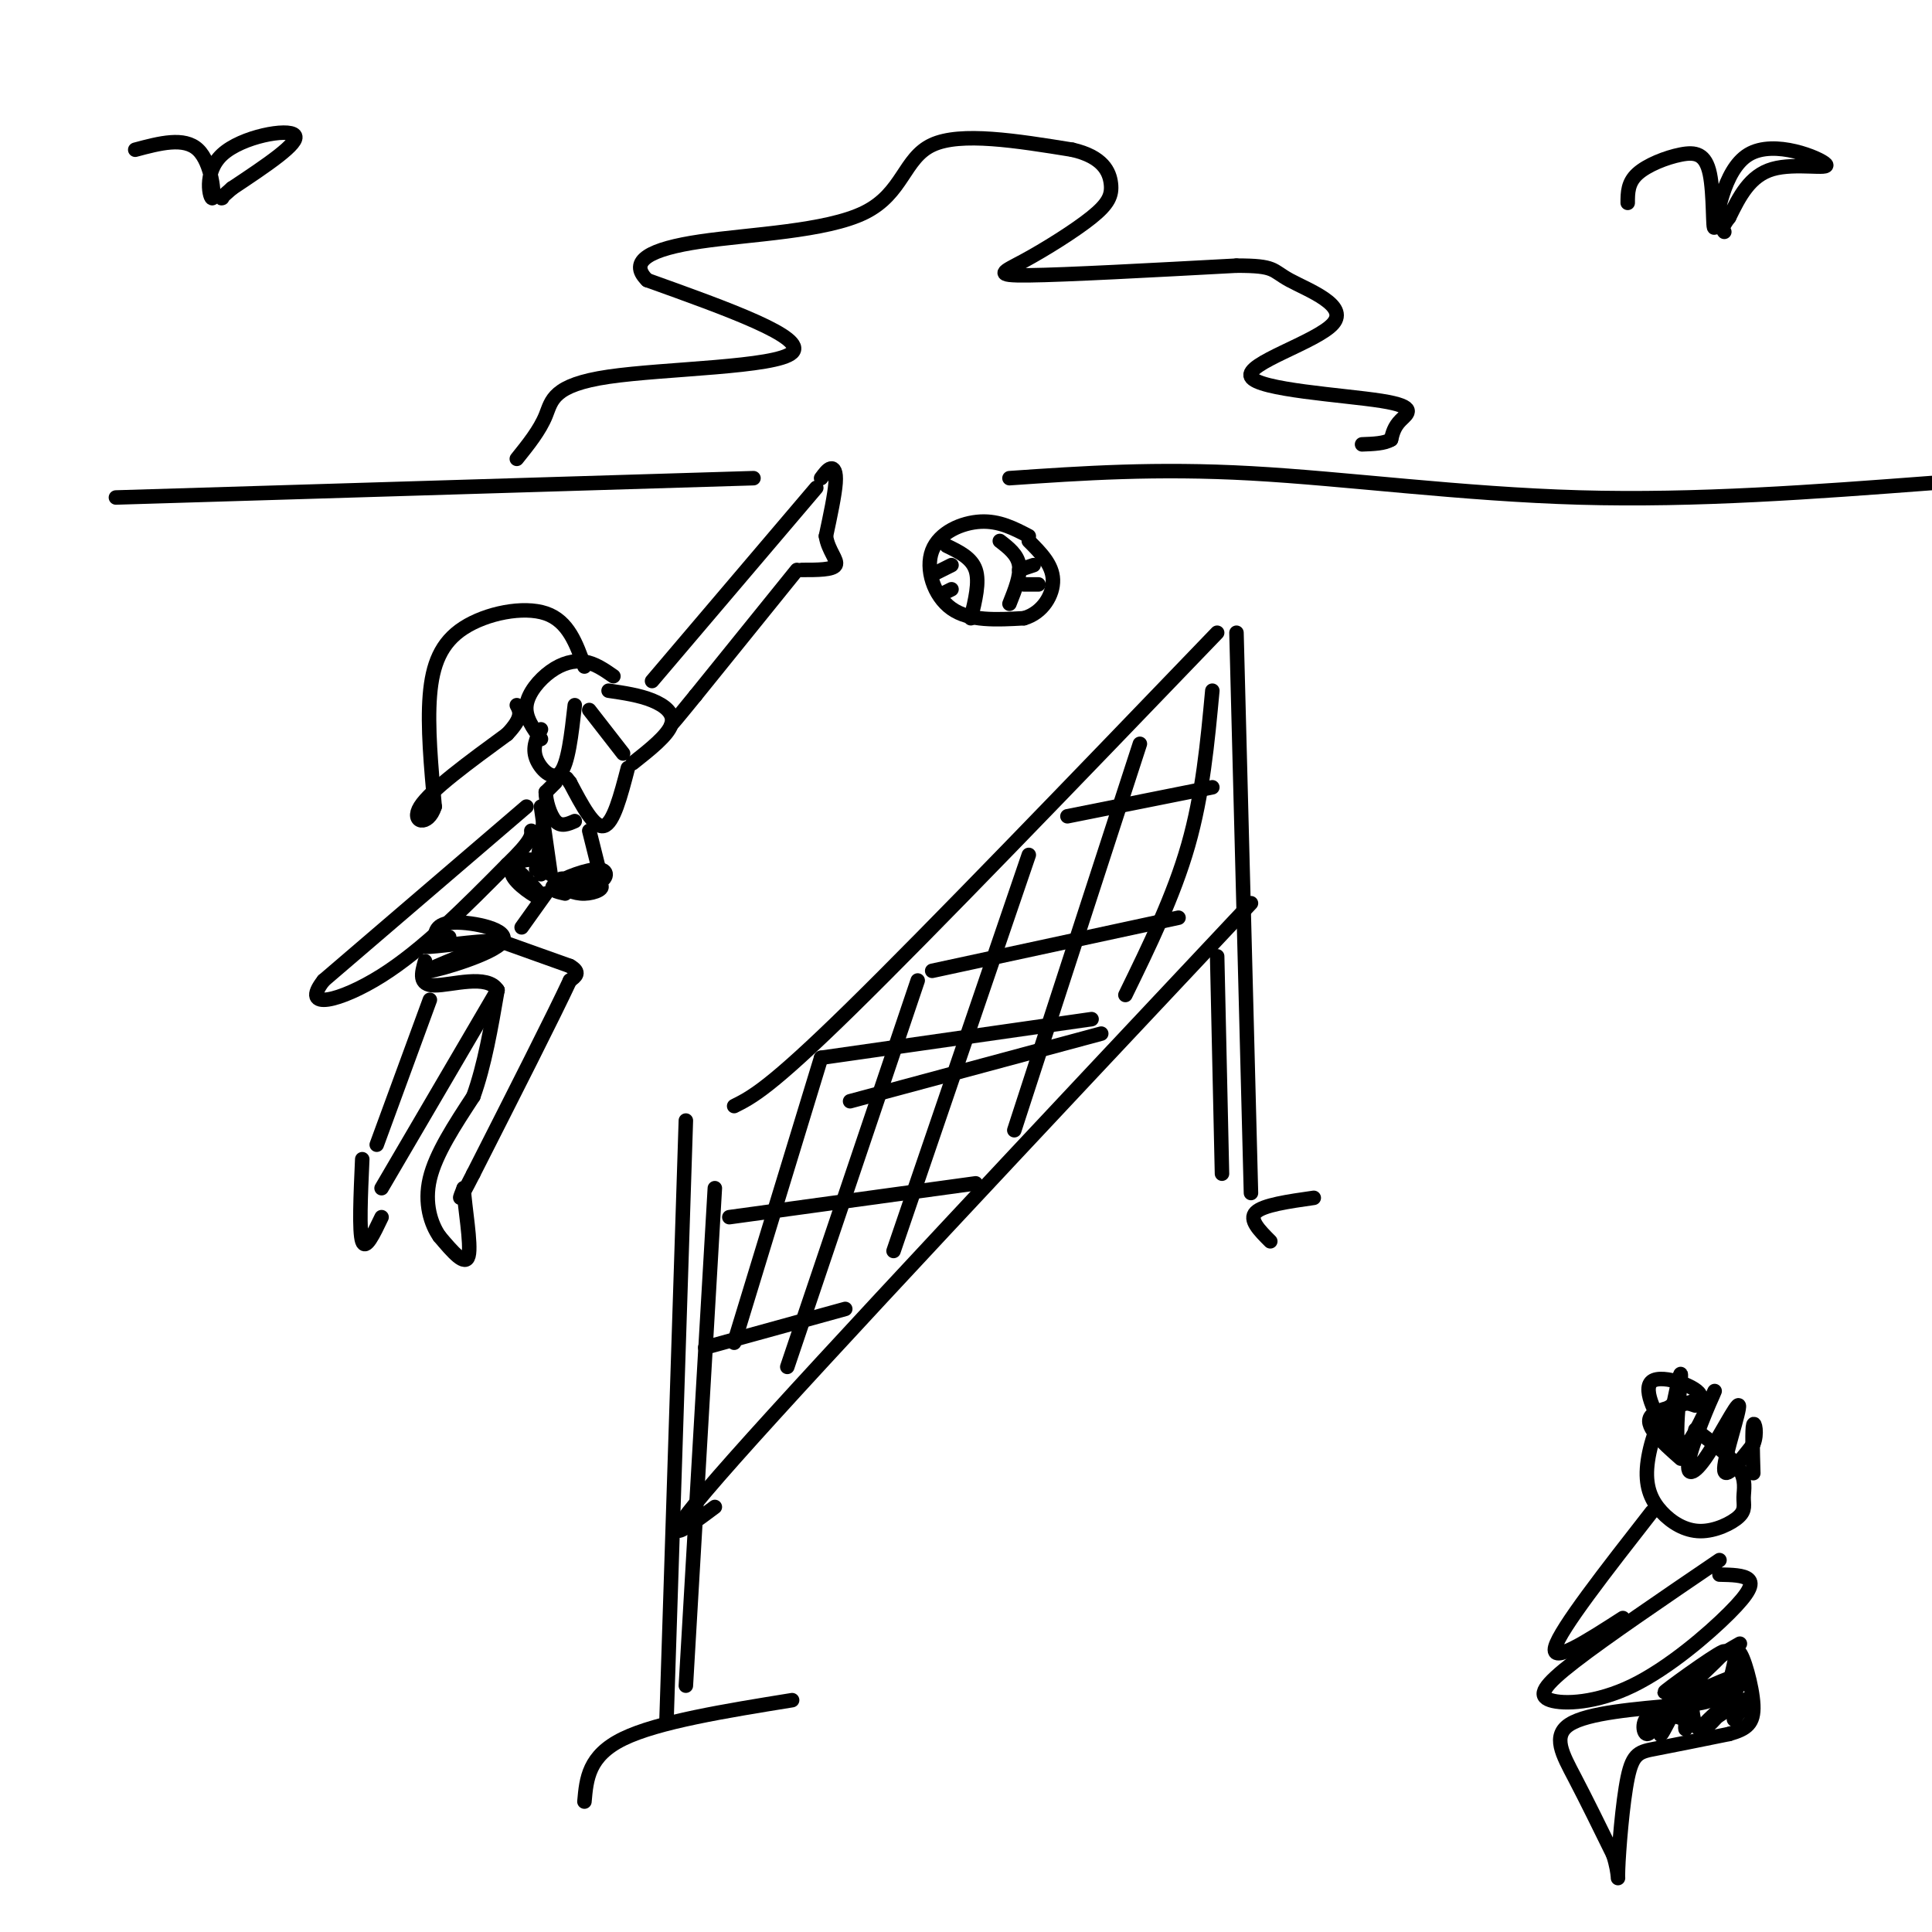 <svg viewBox='0 0 400 400' version='1.1' xmlns='http://www.w3.org/2000/svg' xmlns:xlink='http://www.w3.org/1999/xlink'><g fill='none' stroke='rgb(0,0,0)' stroke-width='3' stroke-linecap='round' stroke-linejoin='round'><path d='M126,143c3.178,0.467 6.356,0.933 9,2c2.644,1.067 4.756,2.733 4,5c-0.756,2.267 -4.378,5.133 -8,8'/><path d='M122,147c0.000,0.000 7.000,9.000 7,9'/><path d='M119,146c-0.689,6.111 -1.378,12.222 -3,14c-1.622,1.778 -4.178,-0.778 -5,-3c-0.822,-2.222 0.089,-4.111 1,-6'/><path d='M127,140c-1.911,-1.327 -3.821,-2.655 -6,-3c-2.179,-0.345 -4.625,0.292 -7,2c-2.375,1.708 -4.679,4.488 -5,7c-0.321,2.512 1.339,4.756 3,7'/><path d='M121,138c-1.673,-4.708 -3.345,-9.417 -8,-11c-4.655,-1.583 -12.292,-0.042 -17,3c-4.708,3.042 -6.488,7.583 -7,14c-0.512,6.417 0.244,14.708 1,23'/><path d='M90,167c-1.311,4.244 -5.089,3.356 -3,0c2.089,-3.356 10.044,-9.178 18,-15'/><path d='M105,152c3.333,-3.500 2.667,-4.750 2,-6'/><path d='M130,159c-1.500,5.750 -3.000,11.500 -5,12c-2.000,0.500 -4.500,-4.250 -7,-9'/><path d='M118,162c-1.167,-1.500 -0.583,-0.750 0,0'/><path d='M135,141c0.000,0.000 34.000,-40.000 34,-40'/><path d='M170,99c0.689,-0.933 1.378,-1.867 2,-2c0.622,-0.133 1.178,0.533 1,3c-0.178,2.467 -1.089,6.733 -2,11'/><path d='M171,111c0.444,3.000 2.556,5.000 2,6c-0.556,1.000 -3.778,1.000 -7,1'/><path d='M165,118c0.000,0.000 -21.000,26.000 -21,26'/><path d='M144,144c-4.333,5.333 -4.667,5.667 -5,6'/><path d='M115,162c0.000,0.000 -2.000,2.000 -2,2'/><path d='M113,164c-0.044,1.644 0.844,4.756 2,6c1.156,1.244 2.578,0.622 4,0'/><path d='M112,167c0.000,0.000 2.000,14.000 2,14'/><path d='M112,181c-0.190,-1.429 -0.381,-2.857 -2,-3c-1.619,-0.143 -4.667,1.000 -4,3c0.667,2.000 5.048,4.857 6,5c0.952,0.143 -1.524,-2.429 -4,-5'/><path d='M117,185c-1.820,-0.406 -3.639,-0.811 -2,-2c1.639,-1.189 6.737,-3.161 9,-3c2.263,0.161 1.692,2.455 -1,3c-2.692,0.545 -7.505,-0.658 -7,-1c0.505,-0.342 6.328,0.177 8,1c1.672,0.823 -0.808,1.949 -3,2c-2.192,0.051 -4.096,-0.975 -6,-2'/><path d='M122,172c0.000,0.000 2.000,8.000 2,8'/><path d='M113,167c0.000,0.000 -2.000,13.000 -2,13'/><path d='M109,167c0.000,0.000 -42.000,36.000 -42,36'/><path d='M67,203c-5.022,6.400 3.422,4.400 12,-1c8.578,-5.400 17.289,-14.200 26,-23'/><path d='M105,179c5.167,-5.000 5.083,-6.000 5,-7'/><path d='M113,185c0.000,0.000 -5.000,7.000 -5,7'/><path d='M104,195c0.000,0.000 14.000,5.000 14,5'/><path d='M118,200c2.333,1.333 1.167,2.167 0,3'/><path d='M118,203c-3.333,7.167 -11.667,23.583 -20,40'/><path d='M98,243c-3.667,7.167 -2.833,5.083 -2,3'/><path d='M96,246c0.178,3.756 1.622,11.644 1,14c-0.622,2.356 -3.311,-0.822 -6,-4'/><path d='M91,256c-1.778,-2.533 -3.222,-6.867 -2,-12c1.222,-5.133 5.111,-11.067 9,-17'/><path d='M98,227c2.333,-6.500 3.667,-14.250 5,-22'/><path d='M103,205c-2.022,-3.422 -9.578,-0.978 -13,-1c-3.422,-0.022 -2.711,-2.511 -2,-5'/><path d='M90,195c0.030,-1.929 0.060,-3.857 4,-4c3.940,-0.143 11.792,1.500 10,4c-1.792,2.500 -13.226,5.857 -15,6c-1.774,0.143 6.113,-2.929 14,-6'/><path d='M103,195c-1.111,-0.622 -10.889,0.822 -14,1c-3.111,0.178 0.444,-0.911 4,-2'/><path d='M103,205c0.000,0.000 -24.000,41.000 -24,41'/><path d='M79,252c-1.667,3.500 -3.333,7.000 -4,5c-0.667,-2.000 -0.333,-9.500 0,-17'/><path d='M89,207c0.000,0.000 -11.000,30.000 -11,30'/><path d='M213,111c-3.065,-1.601 -6.131,-3.202 -10,-3c-3.869,0.202 -8.542,2.208 -10,6c-1.458,3.792 0.298,9.369 4,12c3.702,2.631 9.351,2.315 15,2'/><path d='M212,128c3.889,-1.111 6.111,-4.889 6,-8c-0.111,-3.111 -2.556,-5.556 -5,-8'/><path d='M196,113c2.583,1.250 5.167,2.500 6,5c0.833,2.500 -0.083,6.250 -1,10'/><path d='M207,112c1.833,1.417 3.667,2.833 4,5c0.333,2.167 -0.833,5.083 -2,8'/><path d='M214,117c0.000,0.000 -3.000,1.000 -3,1'/><path d='M215,121c0.000,0.000 -3.000,0.000 -3,0'/><path d='M193,119c0.000,0.000 4.000,-2.000 4,-2'/><path d='M195,123c0.000,0.000 2.000,-1.000 2,-1'/><path d='M252,131c-29.667,30.833 -59.333,61.667 -76,78c-16.667,16.333 -20.333,18.167 -24,20'/><path d='M142,232c0.000,0.000 -4.000,124.000 -4,124'/><path d='M148,246c0.000,0.000 -6.000,103.000 -6,103'/><path d='M148,312c-7.250,5.417 -14.500,10.833 4,-10c18.500,-20.833 62.750,-67.917 107,-115'/><path d='M256,131c0.000,0.000 3.000,116.000 3,116'/><path d='M252,198c0.000,0.000 1.000,45.000 1,45'/><path d='M170,219c0.000,0.000 -18.000,59.000 -18,59'/><path d='M190,203c0.000,0.000 -27.000,80.000 -27,80'/><path d='M213,177c0.000,0.000 -28.000,82.000 -28,82'/><path d='M236,154c0.000,0.000 -26.000,80.000 -26,80'/><path d='M251,143c-1.000,10.750 -2.000,21.500 -5,32c-3.000,10.500 -8.000,20.750 -13,31'/><path d='M221,169c0.000,0.000 30.000,-6.000 30,-6'/><path d='M193,201c0.000,0.000 51.000,-11.000 51,-11'/><path d='M176,228c0.000,0.000 52.000,-14.000 52,-14'/><path d='M151,252c0.000,0.000 51.000,-7.000 51,-7'/><path d='M146,279c0.000,0.000 29.000,-8.000 29,-8'/><path d='M170,219c0.000,0.000 56.000,-8.000 56,-8'/><path d='M121,373c0.417,-4.750 0.833,-9.500 8,-13c7.167,-3.500 21.083,-5.750 35,-8'/><path d='M263,257c-2.250,-2.250 -4.500,-4.500 -3,-6c1.500,-1.500 6.750,-2.250 12,-3'/><path d='M24,103c0.000,0.000 132.000,-4.000 132,-4'/><path d='M209,99c15.178,-1.044 30.356,-2.089 50,-1c19.644,1.089 43.756,4.311 68,5c24.244,0.689 48.622,-1.156 73,-3'/><path d='M107,95c2.375,-2.958 4.750,-5.917 6,-9c1.250,-3.083 1.375,-6.292 13,-8c11.625,-1.708 34.750,-1.917 38,-5c3.250,-3.083 -13.375,-9.042 -30,-15'/><path d='M134,58c-4.080,-3.995 0.721,-6.483 11,-8c10.279,-1.517 26.037,-2.062 34,-6c7.963,-3.938 8.132,-11.268 14,-14c5.868,-2.732 17.434,-0.866 29,1'/><path d='M222,31c6.346,1.447 7.712,4.565 8,7c0.288,2.435 -0.500,4.189 -4,7c-3.500,2.811 -9.712,6.680 -14,9c-4.288,2.320 -6.654,3.091 1,3c7.654,-0.091 25.327,-1.046 43,-2'/><path d='M256,55c8.209,-0.015 7.230,0.946 11,3c3.770,2.054 12.289,5.199 9,9c-3.289,3.801 -18.387,8.256 -17,11c1.387,2.744 19.258,3.777 27,5c7.742,1.223 5.355,2.635 4,4c-1.355,1.365 -1.677,2.682 -2,4'/><path d='M288,91c-1.333,0.833 -3.667,0.917 -6,1'/><path d='M337,42c0.005,-2.085 0.009,-4.170 2,-6c1.991,-1.830 5.968,-3.405 9,-4c3.032,-0.595 5.117,-0.209 6,4c0.883,4.209 0.563,12.241 1,11c0.438,-1.241 1.633,-11.755 7,-15c5.367,-3.245 14.907,0.780 16,2c1.093,1.220 -6.259,-0.366 -11,1c-4.741,1.366 -6.870,5.683 -9,10'/><path d='M358,45c-1.667,2.167 -1.333,2.583 -1,3'/><path d='M28,31c5.075,-1.356 10.150,-2.711 13,0c2.850,2.711 3.475,9.490 3,10c-0.475,0.510 -2.051,-5.247 2,-9c4.051,-3.753 13.729,-5.501 15,-4c1.271,1.501 -5.864,6.250 -13,11'/><path d='M48,39c-2.500,2.167 -2.250,2.083 -2,2'/><path d='M351,291c-2.040,-0.701 -4.080,-1.401 -6,1c-1.920,2.401 -3.720,7.904 -4,12c-0.280,4.096 0.961,6.784 3,9c2.039,2.216 4.875,3.961 8,4c3.125,0.039 6.539,-1.629 8,-3c1.461,-1.371 0.970,-2.446 1,-4c0.030,-1.554 0.580,-3.587 -1,-6c-1.580,-2.413 -5.290,-5.207 -9,-8'/><path d='M356,323c-11.749,7.986 -23.497,15.972 -30,21c-6.503,5.028 -7.759,7.099 -5,8c2.759,0.901 9.533,0.633 17,-3c7.467,-3.633 15.626,-10.632 20,-15c4.374,-4.368 4.964,-6.105 4,-7c-0.964,-0.895 -3.482,-0.947 -6,-1'/><path d='M342,313c-9.500,12.167 -19.000,24.333 -20,28c-1.000,3.667 6.500,-1.167 14,-6'/><path d='M348,302c-3.994,-3.526 -7.987,-7.053 -6,-9c1.987,-1.947 9.955,-2.316 10,-4c0.045,-1.684 -7.834,-4.684 -10,-3c-2.166,1.684 1.381,8.053 3,10c1.619,1.947 1.309,-0.526 1,-3'/><path d='M346,293c0.744,-3.432 2.105,-10.514 2,-8c-0.105,2.514 -1.676,14.622 0,15c1.676,0.378 6.598,-10.974 7,-12c0.402,-1.026 -3.715,8.275 -5,13c-1.285,4.725 0.264,4.875 3,1c2.736,-3.875 6.660,-11.774 7,-11c0.340,0.774 -2.903,10.221 -3,13c-0.097,2.779 2.951,-1.111 6,-5'/><path d='M363,299c0.933,-2.111 0.267,-4.889 0,-4c-0.267,0.889 -0.133,5.444 0,10'/><path d='M348,353c-9.644,0.822 -19.289,1.644 -23,4c-3.711,2.356 -1.489,6.244 1,11c2.489,4.756 5.244,10.378 8,16'/><path d='M334,384c1.391,4.220 0.868,6.770 1,3c0.132,-3.770 0.920,-13.861 2,-19c1.080,-5.139 2.451,-5.325 6,-6c3.549,-0.675 9.274,-1.837 15,-3'/><path d='M358,359c3.622,-1.038 5.177,-2.134 5,-6c-0.177,-3.866 -2.086,-10.502 -3,-11c-0.914,-0.498 -0.833,5.144 -3,8c-2.167,2.856 -6.584,2.928 -11,3'/><path d='M346,353c2.558,-1.555 14.453,-6.941 14,-6c-0.453,0.941 -13.256,8.211 -14,7c-0.744,-1.211 10.569,-10.903 11,-12c0.431,-1.097 -10.020,6.401 -12,8c-1.980,1.599 4.510,-2.700 11,-7'/><path d='M356,343c3.247,-2.051 5.866,-3.679 3,-2c-2.866,1.679 -11.215,6.665 -13,10c-1.785,3.335 2.996,5.018 3,5c0.004,-0.018 -4.768,-1.735 -7,-1c-2.232,0.735 -1.923,3.924 -1,4c0.923,0.076 2.462,-2.962 4,-6'/><path d='M345,353c0.007,1.231 -1.974,7.309 -1,6c0.974,-1.309 4.905,-10.005 6,-10c1.095,0.005 -0.646,8.711 -1,9c-0.354,0.289 0.678,-7.840 1,-8c0.322,-0.160 -0.067,7.649 2,8c2.067,0.351 6.591,-6.757 8,-9c1.409,-2.243 -0.295,0.378 -2,3'/><path d='M358,352c-1.940,1.940 -5.792,5.292 -5,5c0.792,-0.292 6.226,-4.226 8,-5c1.774,-0.774 -0.113,1.613 -2,4'/></g>
</svg>